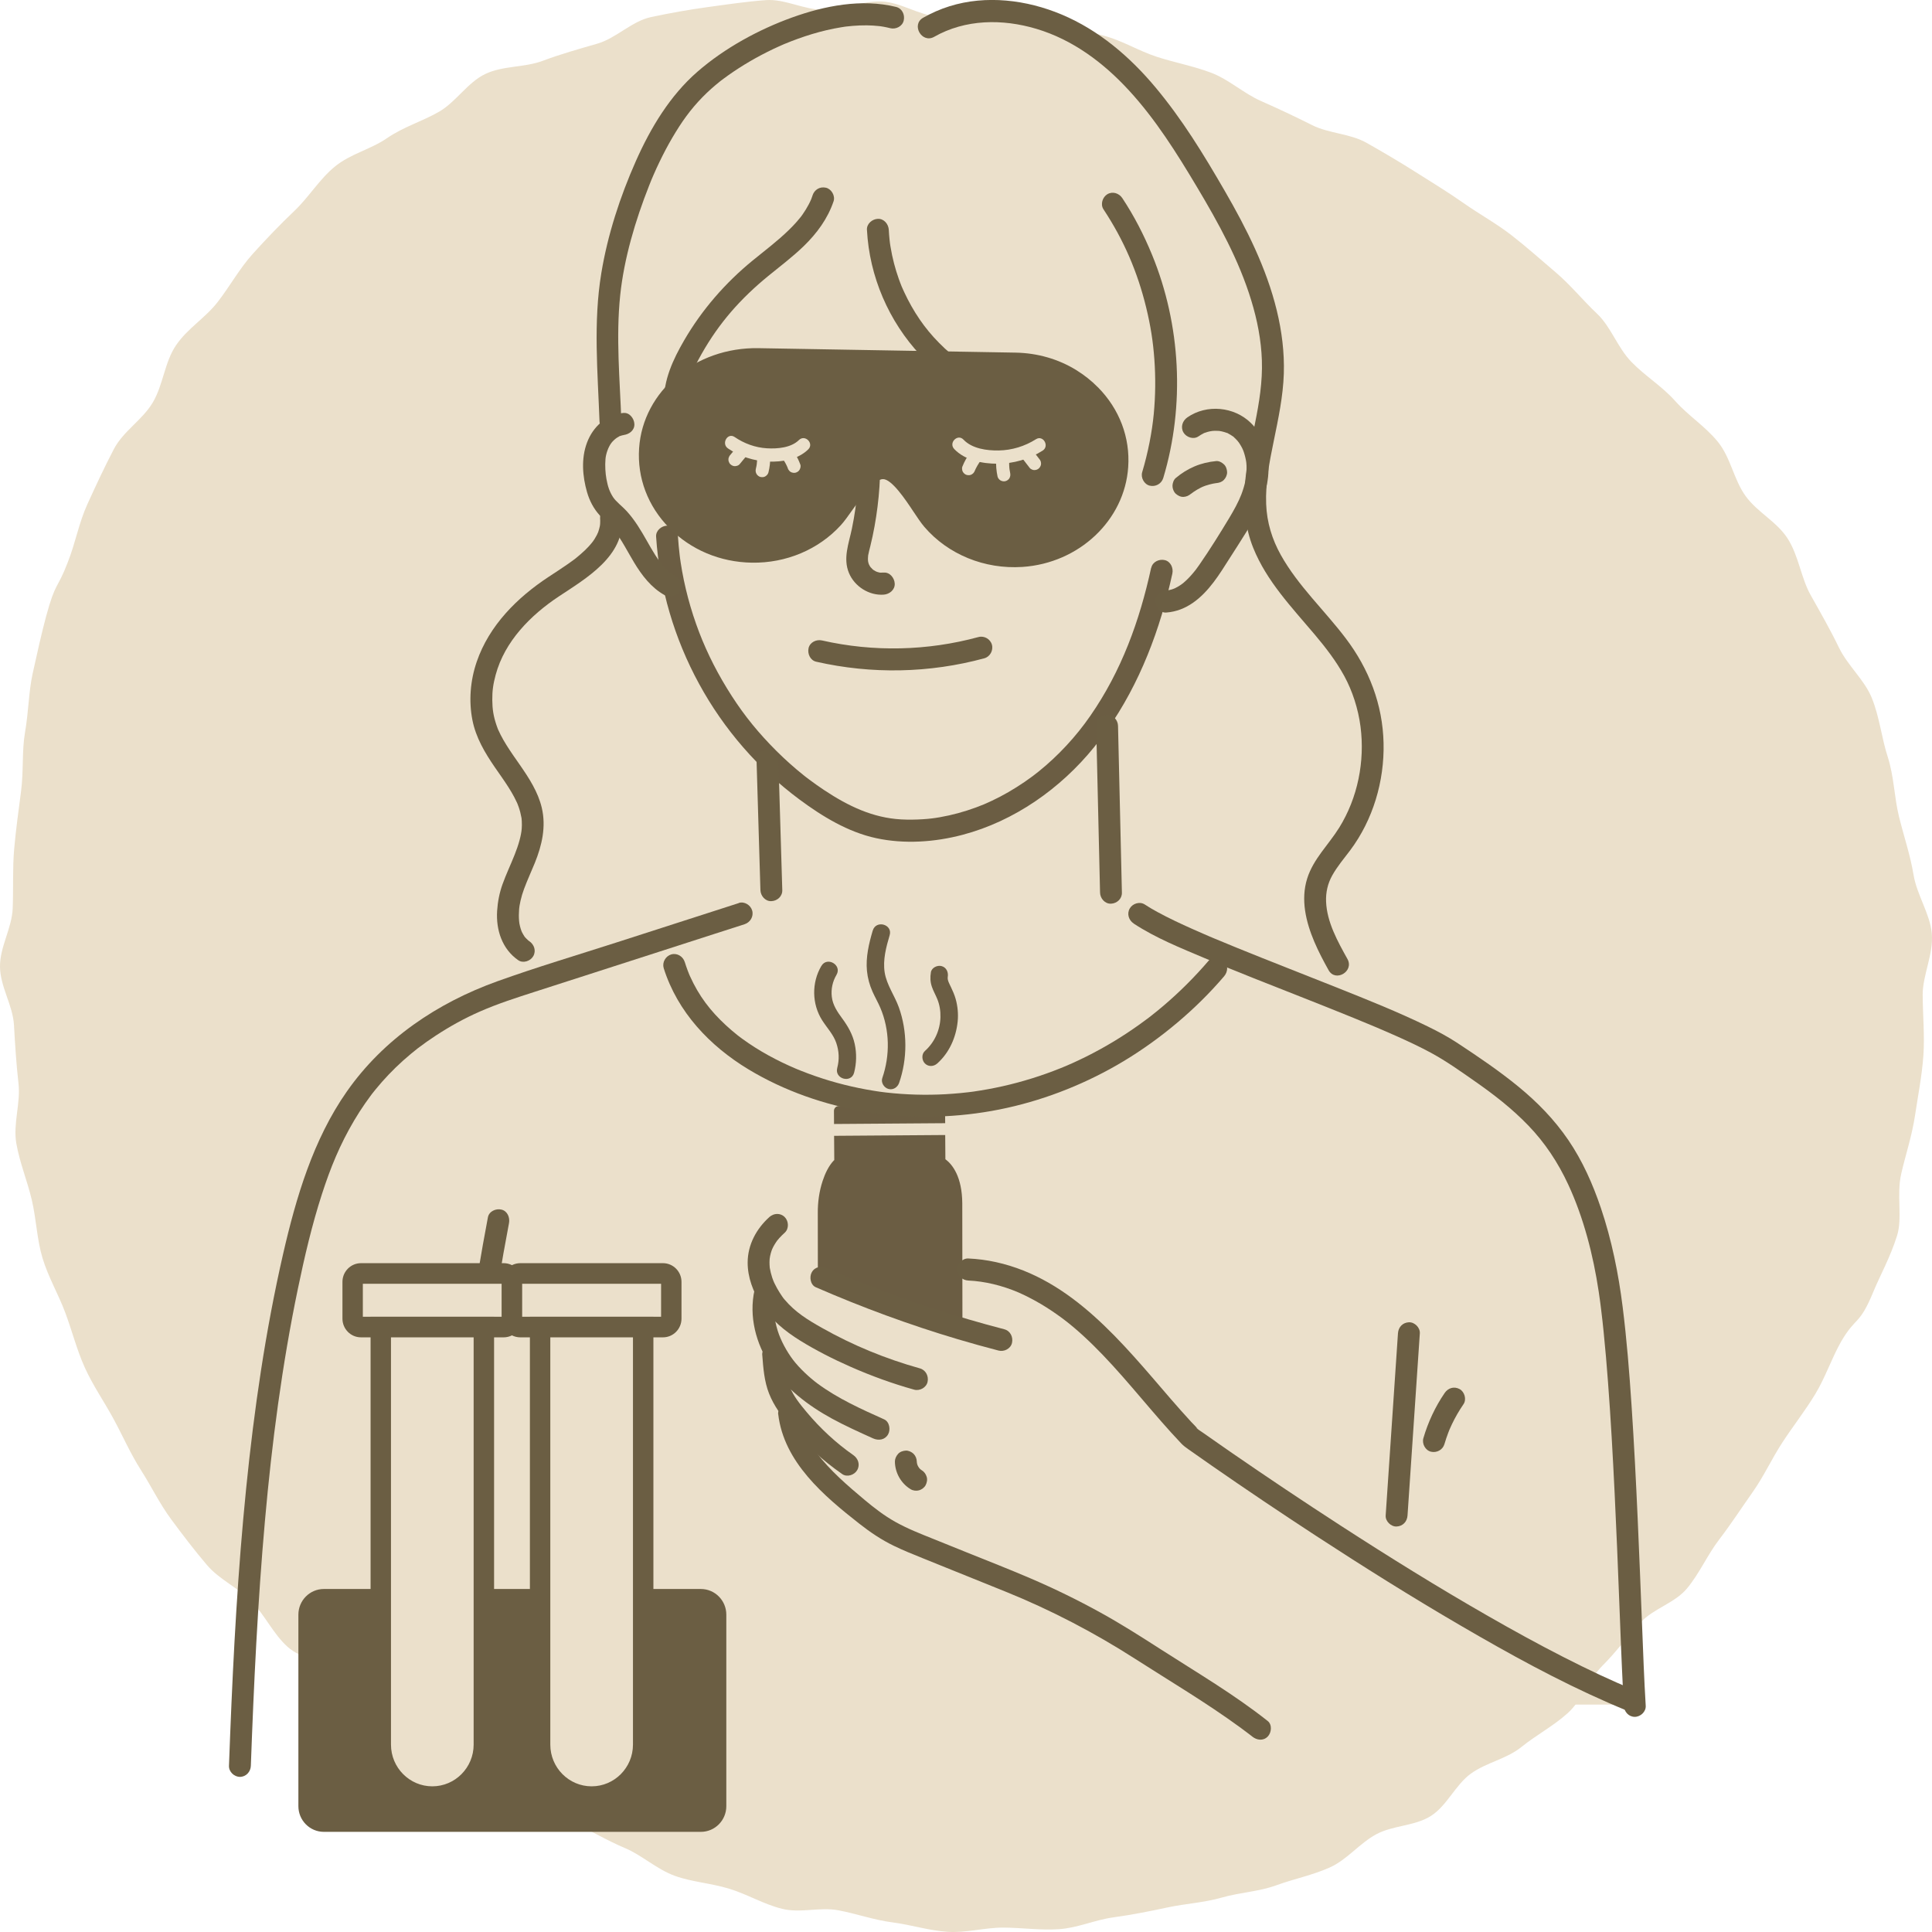 <svg width="135" height="135" viewBox="0 0 135 135" fill="none" xmlns="http://www.w3.org/2000/svg">
<path d="M29.828 121.78C31.461 122.895 31.037 122.585 33.167 123.883C34.119 124.462 35.066 125.55 36.383 126.26C37.443 126.833 38.903 126.786 40.175 127.396C41.29 127.927 42.419 128.61 43.682 129.141C44.841 129.625 45.881 130.613 47.154 131.076C48.342 131.507 49.684 131.586 50.966 131.98C52.248 132.375 53.353 133.058 54.645 133.379C55.938 133.7 57.289 133.237 58.586 133.484C59.883 133.731 61.072 134.162 62.379 134.331C63.685 134.499 64.909 134.904 66.221 134.988C67.532 135.072 68.8 134.688 70.107 134.693C71.414 134.699 72.676 134.888 73.983 134.804C75.29 134.72 76.494 134.157 77.791 133.978C79.088 133.8 80.301 133.558 81.583 133.284C82.866 133.011 84.123 132.953 85.391 132.59C86.658 132.228 87.95 132.186 89.193 131.733C90.436 131.281 91.704 131.034 92.917 130.492C94.13 129.951 95.008 128.789 96.182 128.163C97.355 127.538 98.82 127.611 99.96 126.907C101.099 126.202 101.695 124.709 102.79 123.925C103.885 123.142 105.256 122.921 106.307 122.075C107.357 121.228 108.521 120.624 109.532 119.719C110.543 118.815 111.002 117.364 111.964 116.401C112.925 115.439 113.69 114.404 114.612 113.394C115.534 112.384 117.014 112.037 117.887 110.986C118.76 109.934 119.297 108.662 120.131 107.574C120.964 106.485 121.675 105.386 122.469 104.261C123.263 103.136 123.805 101.921 124.56 100.77C125.314 99.618 126.123 98.598 126.838 97.421C127.553 96.243 127.968 94.95 128.648 93.746C129.699 91.942 129.911 92.673 130.912 90.239C131.366 89.134 132.081 87.867 132.559 86.342C132.949 85.112 132.51 83.498 132.85 82.015C133.146 80.716 133.595 79.397 133.817 77.925C134.014 76.584 134.295 75.212 134.399 73.745C134.492 72.383 134.359 70.979 134.349 69.517C134.34 68.145 135.114 66.678 134.986 65.227C134.867 63.86 133.945 62.551 133.708 61.115C133.486 59.759 133.033 58.444 132.687 57.035C132.362 55.705 132.347 54.249 131.903 52.876C131.479 51.572 131.336 50.105 130.794 48.77C130.281 47.503 129.117 46.53 128.49 45.237C127.899 44.012 127.218 42.823 126.518 41.577C125.852 40.394 125.684 38.833 124.915 37.634C124.145 36.435 122.814 35.815 121.98 34.668C121.147 33.522 120.935 31.976 120.042 30.878C119.149 29.779 117.995 29.074 117.058 28.023C116.121 26.971 114.977 26.298 114.001 25.294C113.024 24.289 112.57 22.838 111.594 21.918C110.617 20.998 109.739 19.91 108.718 19.042C107.698 18.174 106.677 17.26 105.621 16.439C104.566 15.619 103.372 14.967 102.282 14.2C101.192 13.432 100.038 12.733 98.919 12.023C97.799 11.313 96.64 10.63 95.486 9.978C94.332 9.326 92.867 9.336 91.684 8.742C90.5 8.148 89.321 7.591 88.113 7.059C86.905 6.528 85.864 5.55 84.631 5.083C83.398 4.615 82.096 4.378 80.844 3.973C79.591 3.568 78.422 2.837 77.154 2.501C75.887 2.164 74.595 1.875 73.312 1.612C72.03 1.349 70.699 1.339 69.402 1.139C68.105 0.939 66.768 1.281 65.461 1.155C64.154 1.029 62.911 0.156 61.599 0.103C60.288 0.051 58.926 0.661 57.565 0.682C56.204 0.703 54.858 -0.091 53.506 0.009C52.155 0.109 50.823 0.308 49.477 0.492C48.13 0.676 46.804 0.913 45.477 1.197C44.15 1.481 43.056 2.669 41.748 3.048C40.442 3.426 39.194 3.773 37.916 4.252C36.639 4.73 35.169 4.578 33.927 5.161C32.684 5.745 31.865 7.128 30.672 7.811C29.478 8.495 28.191 8.863 27.047 9.652C25.902 10.44 24.497 10.745 23.412 11.629C22.327 12.512 21.592 13.763 20.576 14.731C19.56 15.698 18.633 16.666 17.681 17.717C16.729 18.769 16.083 19.978 15.21 21.103C14.337 22.228 13.104 22.943 12.3 24.126C11.496 25.309 11.408 26.892 10.673 28.128C9.938 29.363 8.616 30.115 7.95 31.393C7.285 32.67 6.708 33.911 6.106 35.231C5.504 36.551 5.272 37.944 4.735 39.29C4.01 41.199 3.887 40.599 3.216 43.091C2.915 44.211 2.609 45.573 2.274 47.098C2.007 48.323 1.998 49.737 1.746 51.188C1.524 52.466 1.657 53.87 1.47 55.3C1.302 56.604 1.11 57.95 0.987 59.364C0.873 60.689 0.942 62.051 0.888 63.46C0.834 64.869 -0.015 66.158 0 67.556C0.015 68.955 0.898 70.238 0.977 71.631C1.056 73.024 1.135 74.323 1.292 75.706C1.45 77.089 0.903 78.519 1.139 79.886C1.376 81.253 1.909 82.509 2.224 83.855C2.54 85.201 2.575 86.6 2.974 87.92C3.374 89.24 4.069 90.412 4.552 91.7C5.036 92.988 5.361 94.313 5.928 95.565C6.495 96.816 7.26 97.91 7.916 99.114C8.572 100.318 9.1 101.548 9.834 102.7C10.569 103.851 11.156 105.076 11.965 106.17C12.774 107.263 13.578 108.32 14.46 109.356C15.343 110.392 16.621 110.923 17.567 111.89C18.514 112.858 19.087 114.167 20.093 115.071C21.099 115.976 22.628 116.028 23.683 116.864C24.738 117.7 25.562 118.704 26.662 119.472C27.762 120.24 28.718 121.086 29.853 121.791L29.828 121.78Z" fill="#EBE0CB"/>
<g clip-path="url(#clip0_203_18127)">
<path d="M80.438 39.673C79.631 43.392 78.354 46.899 76.183 50.025C75.678 50.752 75.152 51.412 74.523 52.09C73.894 52.768 73.272 53.345 72.586 53.902C72.409 54.046 72.36 54.083 72.16 54.233C71.975 54.37 71.786 54.504 71.596 54.636C71.225 54.888 70.847 55.127 70.46 55.351C70.073 55.575 69.702 55.768 69.311 55.953C68.889 56.152 68.645 56.257 68.191 56.423C67.372 56.725 66.529 56.955 65.669 57.105C65.264 57.175 64.957 57.214 64.474 57.245C63.991 57.276 63.472 57.284 62.971 57.257C60.983 57.148 59.27 56.322 57.61 55.223C57.254 54.987 56.903 54.74 56.561 54.483C56.488 54.43 56.417 54.375 56.343 54.319C56.331 54.311 56.205 54.212 56.266 54.26C56.327 54.307 56.203 54.208 56.191 54.2C56.017 54.062 55.846 53.922 55.679 53.781C55.026 53.228 54.4 52.64 53.81 52.02C52.616 50.769 51.702 49.577 50.797 48.099C49.893 46.622 49.182 45.136 48.641 43.599C48.359 42.8 48.119 41.986 47.924 41.163C47.824 40.743 47.736 40.322 47.661 39.899C47.626 39.706 47.594 39.513 47.565 39.319C47.549 39.217 47.535 39.114 47.52 39.009C47.498 38.851 47.512 38.948 47.516 38.98C47.506 38.902 47.496 38.824 47.488 38.748C47.439 38.333 47.4 37.918 47.374 37.501C47.347 37.084 47.042 36.712 46.61 36.73C46.219 36.749 45.818 37.07 45.846 37.501C46.082 41.107 47.127 44.629 48.854 47.793C50.581 50.958 52.977 53.721 55.857 55.86C57.459 57.05 59.258 58.145 61.223 58.568C63.189 58.992 65.305 58.85 67.258 58.334C70.871 57.381 74.107 55.104 76.456 52.203C78.965 49.102 80.588 45.381 81.578 41.524C81.7 41.045 81.812 40.567 81.918 40.084C82.004 39.691 81.802 39.231 81.385 39.137C81 39.048 80.537 39.254 80.446 39.675L80.438 39.673Z" fill="#6B5D43"/>
<path d="M83.739 30.497C83.857 30.414 83.977 30.342 84.103 30.279C84.229 30.215 83.942 30.328 84.168 30.25C84.242 30.225 84.315 30.198 84.388 30.178C84.437 30.164 84.488 30.151 84.539 30.141C84.547 30.141 84.793 30.102 84.641 30.118C84.793 30.102 84.95 30.098 85.103 30.106C85.154 30.108 85.207 30.112 85.258 30.118C85.105 30.1 85.352 30.139 85.36 30.141C85.486 30.168 85.608 30.207 85.73 30.25C85.942 30.324 85.637 30.184 85.83 30.297C85.875 30.324 85.922 30.346 85.965 30.371C86.03 30.41 86.091 30.451 86.154 30.494C86.325 30.611 86.075 30.406 86.221 30.55C86.305 30.632 86.39 30.71 86.468 30.799C86.478 30.811 86.616 30.992 86.523 30.86C86.557 30.907 86.59 30.955 86.62 31.004C86.783 31.259 86.853 31.417 86.91 31.583C86.991 31.822 87.05 32.07 87.087 32.319C87.066 32.179 87.085 32.305 87.087 32.331C87.093 32.403 87.099 32.477 87.103 32.549C87.111 32.695 87.111 32.841 87.103 32.987C87.097 33.108 87.089 33.229 87.075 33.348C87.097 33.176 87.062 33.412 87.058 33.429C87.048 33.488 87.036 33.546 87.024 33.605C86.954 33.926 86.859 34.238 86.743 34.544C86.547 35.06 86.209 35.672 85.891 36.2C85.231 37.294 84.549 38.391 83.822 39.441C83.734 39.566 83.647 39.691 83.555 39.813C83.468 39.928 83.665 39.679 83.51 39.868C83.453 39.936 83.398 40.006 83.341 40.074C83.148 40.302 82.94 40.517 82.714 40.711C82.69 40.731 82.567 40.832 82.671 40.75C82.606 40.801 82.537 40.848 82.466 40.895C82.347 40.974 82.225 41.043 82.097 41.105C82.064 41.121 81.922 41.173 82.054 41.126C81.977 41.154 81.899 41.181 81.82 41.202C81.763 41.218 81.704 41.228 81.649 41.243C81.559 41.257 81.555 41.261 81.639 41.249C81.59 41.255 81.543 41.259 81.494 41.261C81.097 41.29 80.71 41.594 80.73 42.032C80.749 42.424 81.066 42.833 81.494 42.802C82.922 42.695 83.967 41.779 84.804 40.678C85.201 40.154 85.549 39.597 85.901 39.042C86.307 38.405 86.72 37.772 87.115 37.129C87.875 35.89 88.543 34.536 88.629 33.059C88.702 31.805 88.313 30.443 87.404 29.553C86.237 28.409 84.317 28.228 82.969 29.163C82.629 29.399 82.476 29.839 82.694 30.217C82.891 30.556 83.396 30.731 83.739 30.494V30.497Z" fill="#6B5E43"/>
<path d="M43.56 28.853C42.359 28.984 41.442 29.802 41.019 30.926C40.595 32.05 40.707 33.301 41.019 34.386C41.194 34.994 41.483 35.547 41.909 36.013C42.255 36.394 42.652 36.716 42.976 37.121C42.894 37.018 42.97 37.113 42.984 37.133C43.019 37.181 43.053 37.228 43.088 37.277C43.149 37.363 43.208 37.452 43.267 37.54C43.397 37.739 43.52 37.943 43.64 38.148C43.862 38.528 44.074 38.915 44.3 39.291C44.846 40.199 45.501 41.06 46.438 41.584C46.799 41.785 47.271 41.672 47.483 41.306C47.695 40.941 47.571 40.454 47.208 40.252C47.129 40.207 47.049 40.162 46.972 40.111C46.943 40.092 46.731 39.936 46.852 40.03C46.693 39.905 46.546 39.763 46.408 39.615C46.346 39.55 46.285 39.482 46.228 39.412C46.208 39.387 46.047 39.178 46.137 39.299C46.014 39.13 45.896 38.958 45.784 38.783C45.359 38.111 45.002 37.398 44.566 36.733C44.332 36.375 44.074 36.026 43.786 35.711C43.499 35.397 43.041 35.052 42.837 34.737C42.577 34.333 42.469 33.971 42.375 33.468C42.302 33.067 42.269 32.563 42.308 32.079C42.338 31.707 42.509 31.22 42.733 30.934C42.831 30.807 43.012 30.646 43.122 30.579C43.163 30.552 43.208 30.531 43.251 30.505C43.41 30.404 43.157 30.521 43.336 30.464C43.383 30.449 43.428 30.433 43.477 30.42C43.509 30.412 43.715 30.381 43.564 30.398C43.959 30.355 44.349 30.075 44.328 29.627C44.312 29.247 43.99 28.809 43.564 28.857L43.56 28.853Z" fill="#6B5E43"/>
<path d="M68.371 44.514C64.805 45.484 61.035 45.57 57.438 44.752C57.049 44.664 56.593 44.871 56.499 45.291C56.412 45.681 56.616 46.143 57.033 46.238C60.903 47.119 64.946 47.041 68.779 45.999C69.178 45.891 69.42 45.451 69.312 45.052C69.204 44.654 68.773 44.405 68.374 44.514H68.371Z" fill="#6B5E43"/>
<path d="M62.618 0.485C60.214 -0.109 57.624 0.401 55.334 1.227C53.045 2.053 50.656 3.339 48.733 5.012C46.811 6.684 45.454 8.95 44.428 11.264C43.33 13.74 42.46 16.401 42.018 19.082C41.448 22.532 41.766 25.986 41.892 29.455C41.906 29.858 42.232 30.244 42.656 30.225C43.057 30.207 43.436 29.886 43.42 29.455C43.312 26.512 43.031 23.564 43.338 20.623C43.607 18.059 44.395 15.404 45.355 12.976C45.489 12.635 45.54 12.511 45.68 12.191C45.809 11.895 45.943 11.601 46.084 11.311C46.361 10.736 46.658 10.169 46.982 9.618C47.63 8.517 48.228 7.67 49.094 6.781C49.481 6.384 49.896 6.02 50.328 5.675C50.505 5.533 50.208 5.764 50.391 5.626C50.446 5.585 50.503 5.542 50.558 5.501C50.672 5.416 50.786 5.332 50.903 5.25C51.141 5.081 51.383 4.919 51.628 4.761C52.139 4.432 52.664 4.126 53.202 3.842C53.477 3.697 53.756 3.557 54.037 3.423C54.155 3.368 54.273 3.312 54.393 3.259C54.465 3.226 54.536 3.195 54.609 3.162C54.658 3.142 54.705 3.121 54.754 3.099C54.693 3.125 54.703 3.119 54.788 3.084C56.07 2.552 57.404 2.129 58.774 1.907C58.848 1.895 58.921 1.884 58.994 1.872C59.086 1.86 59.092 1.858 59.009 1.87C59.045 1.866 59.082 1.862 59.117 1.855C59.271 1.837 59.428 1.821 59.585 1.808C59.913 1.781 60.241 1.769 60.571 1.771C60.864 1.775 61.159 1.792 61.451 1.825C61.477 1.827 61.697 1.86 61.51 1.831C61.595 1.843 61.683 1.858 61.768 1.874C61.917 1.901 62.064 1.934 62.21 1.971C62.597 2.067 63.056 1.845 63.149 1.432C63.243 1.019 63.031 0.588 62.616 0.485H62.618Z" fill="#6B5E43"/>
<path d="M59.618 28.39C59.964 30.27 60.062 32.235 59.917 34.174C59.846 35.128 59.721 36.003 59.526 36.946C59.312 37.976 58.891 39.013 59.324 40.045C59.721 40.988 60.736 41.629 61.756 41.551C62.153 41.52 62.54 41.218 62.52 40.78C62.502 40.39 62.182 39.977 61.756 40.01C61.673 40.016 61.589 40.018 61.506 40.014C61.416 40.012 61.516 40.018 61.532 40.022C61.485 40.014 61.438 40.004 61.392 39.991C61.357 39.983 61.322 39.973 61.288 39.961C61.269 39.954 61.133 39.897 61.212 39.934C61.286 39.967 61.18 39.913 61.174 39.911C61.133 39.887 61.092 39.862 61.049 39.837C60.929 39.767 61.001 39.804 61.031 39.829C61.002 39.806 60.976 39.782 60.952 39.757C60.927 39.733 60.783 39.572 60.858 39.671C60.807 39.605 60.764 39.531 60.728 39.457C60.693 39.387 60.717 39.443 60.724 39.457C60.695 39.387 60.675 39.309 60.66 39.235C60.642 39.151 60.646 38.902 60.662 38.81C60.701 38.592 60.762 38.376 60.815 38.161C60.927 37.705 61.025 37.246 61.108 36.786C61.44 34.953 61.573 33.081 61.475 31.22C61.418 30.135 61.286 29.052 61.088 27.983C61.013 27.575 60.522 27.342 60.149 27.445C59.724 27.562 59.54 27.981 59.615 28.392L59.618 28.39Z" fill="#6B5E43"/>
<path d="M34.094 85.056C33.127 90.152 32.39 95.291 31.881 100.452C31.375 105.579 31.102 110.73 31.06 115.881C31.035 118.793 31.086 121.702 31.208 124.612C31.225 125.014 31.549 125.401 31.972 125.382C32.371 125.364 32.754 125.043 32.736 124.612C32.52 119.481 32.53 114.34 32.77 109.211C33.011 104.083 33.475 99.01 34.17 93.982C34.563 91.132 35.029 88.292 35.567 85.467C35.642 85.072 35.457 84.616 35.033 84.52C34.657 84.433 34.174 84.635 34.094 85.058V85.056Z" fill="#6B5E43"/>
<path d="M79.219 64.535C80.757 65.546 82.512 66.247 84.199 66.96C86.474 67.924 88.777 68.819 91.076 69.725C92.243 70.188 93.413 70.65 94.576 71.125C95.121 71.347 95.665 71.573 96.207 71.801C96.266 71.826 96.323 71.85 96.38 71.875C96.506 71.928 96.28 71.832 96.455 71.908C96.586 71.963 96.718 72.021 96.849 72.078C97.093 72.185 97.337 72.292 97.58 72.399C98.407 72.769 99.229 73.151 100.024 73.584C101.075 74.158 102.06 74.858 103.04 75.543C104.382 76.477 105.651 77.46 106.798 78.651C107.961 79.859 108.867 81.232 109.582 82.771C110.659 85.093 111.329 87.704 111.712 90.261C111.747 90.491 111.78 90.719 111.81 90.949C111.831 91.097 111.792 90.805 111.81 90.955C111.818 91.019 111.826 91.08 111.835 91.144C111.851 91.272 111.867 91.401 111.883 91.528C111.947 92.042 112.004 92.556 112.055 93.069C112.175 94.234 112.272 95.4 112.36 96.567C112.556 99.153 112.698 101.742 112.824 104.334C112.951 106.925 113.05 109.431 113.15 111.981C113.23 114.017 113.305 116.056 113.407 118.09C113.425 118.46 113.446 118.828 113.468 119.195C113.492 119.611 113.802 119.966 114.232 119.966C114.627 119.966 115.02 119.613 114.996 119.195C114.884 117.338 114.816 115.48 114.743 113.621C114.645 111.126 114.547 108.63 114.435 106.136C114.317 103.501 114.183 100.867 114.008 98.235C113.853 95.921 113.672 93.606 113.382 91.304C113.093 89.003 112.621 86.648 111.859 84.398C111.297 82.74 110.578 81.115 109.592 79.668C108.606 78.222 107.423 77.014 106.097 75.927C104.771 74.84 103.317 73.856 101.871 72.902C101.193 72.454 100.48 72.072 99.751 71.717C97.698 70.716 95.57 69.867 93.451 69.021C91.097 68.08 88.732 67.167 86.384 66.21C85.838 65.988 85.292 65.762 84.749 65.534C84.681 65.505 84.612 65.476 84.545 65.448C84.38 65.378 84.592 65.468 84.469 65.415C84.337 65.359 84.207 65.302 84.074 65.244C83.83 65.137 83.585 65.031 83.341 64.922C82.506 64.55 81.673 64.161 80.871 63.724C80.571 63.559 80.274 63.389 79.989 63.2C79.642 62.974 79.145 63.13 78.944 63.477C78.726 63.851 78.871 64.303 79.219 64.531V64.535Z" fill="#6B5E43"/>
<path d="M76.596 50.717C76.686 54.603 76.777 58.488 76.867 62.376C76.877 62.779 77.211 63.165 77.631 63.146C78.05 63.128 78.404 62.807 78.394 62.376C78.305 58.49 78.213 54.605 78.123 50.717C78.113 50.314 77.779 49.928 77.36 49.947C76.94 49.965 76.586 50.286 76.596 50.717Z" fill="#6B5E43"/>
<path d="M52.865 53.142C52.954 56.16 53.046 59.178 53.135 62.199C53.148 62.602 53.478 62.988 53.899 62.969C54.321 62.951 54.675 62.63 54.663 62.199C54.573 59.181 54.482 56.162 54.392 53.142C54.38 52.739 54.05 52.353 53.628 52.371C53.207 52.39 52.852 52.71 52.865 53.142Z" fill="#6B5E43"/>
<path d="M41.931 36.186C41.941 36.322 41.945 36.459 41.935 36.595C41.935 36.595 41.913 36.811 41.929 36.689C41.945 36.568 41.911 36.778 41.911 36.78C41.884 36.907 41.849 37.031 41.807 37.154C41.792 37.195 41.778 37.234 41.762 37.275C41.829 37.105 41.719 37.355 41.705 37.386C41.654 37.483 41.599 37.577 41.542 37.669C41.505 37.725 41.469 37.781 41.43 37.834C41.418 37.85 41.281 38.021 41.387 37.894C41.226 38.091 41.055 38.278 40.872 38.452C40.689 38.627 40.481 38.804 40.277 38.972C40.092 39.124 40.393 38.888 40.202 39.032C40.153 39.069 40.104 39.106 40.055 39.143C39.927 39.237 39.797 39.332 39.666 39.422C39.232 39.726 38.784 40.012 38.342 40.304C36.145 41.75 34.183 43.696 33.31 46.246C32.864 47.549 32.745 48.969 33.012 50.323C33.251 51.535 33.88 52.599 34.568 53.6C34.892 54.071 35.226 54.531 35.532 55.014C35.67 55.233 35.805 55.457 35.927 55.688C35.996 55.817 36.061 55.949 36.122 56.082C36.143 56.125 36.163 56.17 36.181 56.216C36.122 56.078 36.228 56.345 36.236 56.37C36.326 56.623 36.391 56.879 36.438 57.142C36.465 57.294 36.444 57.19 36.442 57.157C36.45 57.231 36.456 57.305 36.46 57.379C36.471 57.553 36.468 57.728 36.456 57.903C36.44 58.127 36.383 58.425 36.301 58.722C36.21 59.063 36.09 59.396 35.961 59.723C35.707 60.372 35.369 61.077 35.114 61.788C34.9 62.384 34.778 63.013 34.737 63.646C34.652 64.985 35.086 66.317 36.214 67.096C36.554 67.33 37.061 67.159 37.259 66.818C37.481 66.436 37.326 66 36.984 65.764C36.805 65.641 37.084 65.867 36.925 65.723C36.876 65.678 36.827 65.637 36.782 65.589C36.752 65.558 36.725 65.526 36.695 65.495C36.554 65.351 36.764 65.616 36.656 65.448C36.599 65.357 36.54 65.267 36.491 65.172C36.479 65.15 36.395 64.952 36.46 65.119C36.432 65.047 36.407 64.975 36.385 64.901C36.348 64.784 36.32 64.665 36.297 64.546C36.289 64.5 36.281 64.457 36.275 64.412C36.306 64.595 36.273 64.371 36.271 64.344C36.249 64.077 36.251 63.806 36.273 63.539C36.277 63.479 36.283 63.422 36.291 63.362C36.273 63.537 36.301 63.304 36.304 63.284C36.324 63.167 36.346 63.05 36.373 62.935C36.436 62.655 36.52 62.382 36.619 62.115C36.845 61.502 37.11 60.94 37.371 60.298C37.87 59.066 38.169 57.769 37.858 56.446C37.597 55.34 36.965 54.368 36.328 53.45C36.008 52.99 35.682 52.533 35.387 52.059C35.24 51.823 35.102 51.584 34.976 51.336C34.919 51.225 34.866 51.112 34.815 50.997C34.713 50.777 34.86 51.13 34.776 50.904C34.745 50.822 34.715 50.742 34.688 50.66C34.477 50.031 34.405 49.558 34.399 48.919C34.393 48.28 34.46 47.797 34.636 47.152C35.267 44.812 37.075 42.987 39.049 41.676C40.951 40.415 43.654 38.861 43.463 36.184C43.434 35.783 43.133 35.393 42.699 35.413C42.31 35.432 41.904 35.752 41.935 36.184L41.931 36.186Z" fill="#6B5E43"/>
<path d="M65.272 2.575C67.457 1.331 70.052 1.309 72.415 2.014C74.954 2.772 77.093 4.37 78.879 6.31C80.753 8.344 82.23 10.705 83.643 13.074C85.142 15.587 86.578 18.182 87.435 21C87.851 22.362 88.128 23.763 88.175 25.189C88.224 26.673 87.991 28.117 87.698 29.566C87.115 32.444 86.429 35.446 87.57 38.282C88.511 40.62 90.268 42.443 91.865 44.337C92.631 45.247 93.356 46.182 93.93 47.234C94.505 48.286 94.908 49.54 95.067 50.771C95.38 53.195 94.877 55.745 93.576 57.837C92.835 59.029 91.775 60.011 91.342 61.383C90.873 62.867 91.254 64.426 91.841 65.811C92.13 66.491 92.476 67.145 92.835 67.79C93.315 68.655 94.635 67.878 94.154 67.011C93.476 65.791 92.719 64.441 92.661 63.009C92.635 62.355 92.773 61.743 93.091 61.172C93.442 60.543 93.91 59.994 94.34 59.423C95.939 57.29 96.739 54.588 96.678 51.923C96.617 49.219 95.655 46.745 94.04 44.611C92.553 42.642 90.704 40.941 89.499 38.781C88.889 37.69 88.523 36.507 88.474 35.224C88.417 33.729 88.708 32.257 89.008 30.799C89.325 29.251 89.657 27.692 89.708 26.108C89.755 24.626 89.566 23.134 89.217 21.698C88.498 18.735 87.103 15.972 85.588 13.352C84.073 10.732 82.61 8.348 80.755 6.123C78.954 3.964 76.783 2.108 74.184 1.015C71.74 -0.012 68.903 -0.364 66.343 0.438C65.706 0.637 65.085 0.91 64.504 1.241C63.649 1.728 64.416 3.06 65.276 2.573L65.272 2.575Z" fill="#6B5E43"/>
<path d="M83.235 34.497C83.274 34.464 83.315 34.431 83.353 34.4L83.199 34.522C83.492 34.294 83.812 34.107 84.152 33.961L83.969 34.039C84.311 33.897 84.667 33.798 85.034 33.749L84.83 33.776C84.881 33.77 84.932 33.764 84.981 33.759C85.189 33.739 85.37 33.687 85.52 33.533C85.653 33.4 85.753 33.18 85.745 32.989C85.736 32.798 85.671 32.582 85.52 32.444C85.38 32.313 85.178 32.2 84.981 32.218C84.453 32.27 83.958 32.383 83.469 32.59C82.981 32.798 82.557 33.065 82.152 33.406C82.009 33.525 81.928 33.772 81.928 33.95C81.928 34.139 82.011 34.365 82.152 34.495C82.292 34.624 82.488 34.729 82.692 34.721C82.895 34.713 83.068 34.633 83.231 34.495L83.235 34.497Z" fill="#6B5E43"/>
<path d="M76.72 27.065C76.264 26.601 75.755 26.2 75.209 25.863H75.207L75.205 25.859C73.954 25.09 72.498 24.667 70.96 24.64L52.999 24.328C48.591 24.252 44.927 27.322 44.658 31.32C44.518 33.392 45.269 35.37 46.77 36.895C48.273 38.419 50.318 39.281 52.532 39.317C54.925 39.358 57.192 38.405 58.75 36.702C58.995 36.435 59.257 36.065 59.561 35.635C60.135 34.824 61.096 33.468 61.706 33.478C62.314 33.488 63.255 34.887 63.809 35.722C64.101 36.159 64.351 36.537 64.587 36.813C66.239 38.742 68.797 39.788 71.439 39.615C75.404 39.354 78.584 36.352 78.834 32.638C78.975 30.566 78.223 28.588 76.722 27.063L76.72 27.065Z" fill="#6B5E43"/>
<path d="M66.675 31.374C67.425 32.167 68.659 32.405 69.704 32.403C70.812 32.401 71.914 32.083 72.853 31.489C73.352 31.174 72.891 30.373 72.39 30.69C71.608 31.185 70.712 31.46 69.787 31.477C68.961 31.491 67.922 31.353 67.323 30.718C66.916 30.287 66.268 30.94 66.675 31.372V31.374Z" fill="#EBE0CB"/>
<path d="M67.867 31.542C67.738 31.709 67.616 31.875 67.51 32.056C67.404 32.237 67.319 32.428 67.239 32.621C67.221 32.683 67.217 32.744 67.231 32.806C67.233 32.868 67.252 32.925 67.286 32.979C67.341 33.075 67.451 33.166 67.559 33.19C67.677 33.217 67.808 33.211 67.912 33.143L68.005 33.071C68.062 33.014 68.101 32.946 68.123 32.868L68.129 32.853L68.083 32.964C68.209 32.666 68.372 32.385 68.567 32.128L68.496 32.222C68.496 32.222 68.508 32.206 68.514 32.198C68.559 32.157 68.59 32.105 68.61 32.05C68.639 31.994 68.653 31.935 68.649 31.871C68.649 31.758 68.598 31.622 68.514 31.544C68.431 31.466 68.313 31.403 68.191 31.409C68.079 31.413 67.94 31.45 67.867 31.544V31.542Z" fill="#EBE0CB"/>
<path d="M69.61 32.091C69.584 32.494 69.62 32.901 69.704 33.295C69.726 33.404 69.82 33.517 69.913 33.57C70.011 33.628 70.156 33.653 70.266 33.618C70.376 33.583 70.484 33.513 70.539 33.406C70.598 33.293 70.612 33.176 70.586 33.05C70.565 32.956 70.549 32.859 70.535 32.763L70.551 32.886C70.516 32.623 70.506 32.358 70.525 32.093C70.533 31.98 70.468 31.844 70.39 31.766C70.313 31.688 70.18 31.627 70.066 31.631C69.952 31.635 69.824 31.676 69.742 31.766C69.661 31.857 69.616 31.966 69.608 32.093L69.61 32.091Z" fill="#EBE0CB"/>
<path d="M71.425 32.013C71.604 32.245 71.783 32.479 71.963 32.711C72.003 32.757 72.054 32.788 72.109 32.808C72.164 32.837 72.223 32.851 72.286 32.847C72.398 32.847 72.533 32.796 72.61 32.711C72.688 32.627 72.751 32.508 72.745 32.385L72.728 32.261C72.706 32.183 72.667 32.116 72.61 32.058C72.431 31.826 72.252 31.592 72.073 31.359C72.032 31.314 71.981 31.283 71.926 31.263C71.871 31.234 71.812 31.22 71.749 31.224C71.637 31.224 71.502 31.275 71.425 31.359C71.347 31.444 71.284 31.563 71.29 31.686L71.307 31.809C71.329 31.887 71.368 31.955 71.425 32.013Z" fill="#EBE0CB"/>
<path d="M55.828 30.747C55.274 31.292 54.321 31.368 53.59 31.325C52.779 31.277 52.003 30.994 51.331 30.535C50.84 30.203 50.382 31.002 50.869 31.335C51.696 31.898 52.675 32.212 53.671 32.253C54.667 32.294 55.761 32.103 56.476 31.401C56.899 30.985 56.252 30.332 55.828 30.747Z" fill="#EBE0CB"/>
<path d="M54.659 32.009C54.812 32.22 54.94 32.45 55.042 32.693L54.995 32.582C55.012 32.621 55.028 32.662 55.042 32.701C55.056 32.761 55.083 32.814 55.124 32.859C55.156 32.909 55.199 32.95 55.252 32.979C55.35 33.036 55.494 33.061 55.604 33.026C55.714 32.991 55.822 32.921 55.877 32.814C55.932 32.707 55.967 32.572 55.924 32.459C55.802 32.134 55.649 31.826 55.447 31.544C55.419 31.491 55.38 31.448 55.329 31.415C55.285 31.374 55.234 31.347 55.172 31.333C55.062 31.302 54.916 31.316 54.82 31.38C54.724 31.444 54.637 31.538 54.61 31.655C54.584 31.772 54.586 31.912 54.657 32.011L54.659 32.009Z" fill="#EBE0CB"/>
<path d="M52.903 31.916C52.909 32.114 52.899 32.309 52.872 32.504L52.889 32.381C52.87 32.508 52.846 32.636 52.815 32.761C52.787 32.88 52.799 33.011 52.862 33.116C52.917 33.213 53.027 33.303 53.135 33.328C53.253 33.355 53.384 33.348 53.487 33.281C53.591 33.213 53.669 33.122 53.697 33.005C53.785 32.65 53.828 32.28 53.815 31.914C53.811 31.793 53.767 31.674 53.681 31.587C53.602 31.507 53.471 31.448 53.357 31.452C53.243 31.456 53.115 31.497 53.033 31.587C52.952 31.678 52.895 31.791 52.899 31.914L52.903 31.916Z" fill="#EBE0CB"/>
<path d="M51.539 31.172C51.37 31.376 51.203 31.579 51.033 31.785C50.989 31.826 50.958 31.877 50.938 31.933C50.909 31.988 50.895 32.048 50.899 32.111C50.897 32.175 50.909 32.235 50.938 32.29C50.956 32.348 50.989 32.397 51.033 32.438C51.121 32.518 51.235 32.58 51.357 32.574C51.471 32.568 51.604 32.531 51.681 32.438C51.85 32.235 52.017 32.031 52.186 31.826C52.231 31.785 52.262 31.733 52.282 31.678C52.311 31.622 52.325 31.563 52.321 31.499C52.323 31.436 52.311 31.376 52.282 31.32C52.264 31.263 52.231 31.213 52.186 31.172C52.099 31.092 51.985 31.031 51.862 31.037C51.748 31.043 51.616 31.08 51.539 31.172Z" fill="#EBE0CB"/>
<path d="M77.105 14.624C78.526 16.773 79.486 19.002 80.093 21.501C80.4 22.767 80.573 23.868 80.663 25.121C80.753 26.375 80.74 27.649 80.622 28.906C80.504 30.164 80.219 31.635 79.812 32.991C79.696 33.377 79.95 33.848 80.345 33.938C80.74 34.029 81.16 33.813 81.284 33.4C82.808 28.329 82.512 22.705 80.504 17.812C79.934 16.426 79.252 15.096 78.425 13.847C78.197 13.502 77.751 13.352 77.38 13.569C77.04 13.771 76.877 14.276 77.105 14.624Z" fill="#6B5E43"/>
<path d="M60.579 16.06C60.748 19.321 62.103 22.46 64.329 24.831C64.966 25.51 65.677 26.112 66.439 26.642C66.779 26.878 67.286 26.706 67.484 26.364C67.706 25.982 67.549 25.549 67.209 25.31C66.868 25.072 66.736 24.973 66.431 24.714C66.151 24.478 65.883 24.227 65.626 23.966C65.088 23.422 64.661 22.9 64.274 22.335C63.858 21.729 63.496 21.088 63.186 20.42C63.147 20.336 63.109 20.254 63.072 20.169C63.052 20.122 63.029 20.073 63.009 20.026C63.015 20.042 63.044 20.11 63.009 20.028C62.936 19.845 62.864 19.662 62.799 19.475C62.677 19.128 62.567 18.776 62.475 18.421C62.371 18.026 62.288 17.628 62.223 17.227C62.215 17.176 62.206 17.122 62.198 17.071C62.198 17.058 62.176 16.91 62.184 16.978C62.196 17.065 62.176 16.902 62.174 16.886C62.168 16.834 62.162 16.781 62.156 16.73C62.133 16.508 62.117 16.284 62.105 16.062C62.084 15.659 61.769 15.273 61.341 15.291C60.946 15.31 60.555 15.63 60.577 16.062L60.579 16.06Z" fill="#6B5E43"/>
<path d="M56.779 13.656C56.754 13.728 56.728 13.8 56.701 13.871C56.653 14.015 56.679 13.931 56.693 13.898C56.64 14.026 56.579 14.149 56.516 14.272C56.39 14.515 56.245 14.749 56.088 14.975C56.052 15.026 56.015 15.076 55.978 15.127C55.838 15.32 56.027 15.067 55.938 15.178C55.848 15.289 55.763 15.392 55.671 15.497C55.496 15.696 55.31 15.889 55.119 16.074C54.329 16.845 53.447 17.506 52.593 18.203C50.683 19.765 49.047 21.643 47.803 23.786C47.037 25.105 46.351 26.568 46.398 28.129C46.41 28.532 46.74 28.918 47.161 28.9C47.583 28.881 47.938 28.561 47.925 28.129C47.889 26.917 48.424 25.789 49.033 24.716C49.64 23.646 50.314 22.684 51.09 21.784C51.866 20.884 52.744 20.05 53.673 19.292C54.516 18.604 55.388 17.948 56.17 17.19C57.08 16.306 57.836 15.281 58.247 14.065C58.376 13.682 58.099 13.206 57.714 13.117C57.29 13.021 56.913 13.247 56.775 13.656H56.779Z" fill="#6B5E43"/>
<path d="M57.144 84.77C57.138 84.01 57.242 83.252 57.478 82.531C57.651 82.003 57.908 81.454 58.276 81.074L66.081 81.016C66.568 81.392 67.225 82.241 67.24 84.078L67.254 95.083C67.26 95.827 65.003 96.445 62.213 96.466C59.425 96.487 57.158 95.901 57.154 95.157L57.144 84.77Z" fill="#6B5D43"/>
<path d="M58.297 81.246L66.061 81.19L66.047 79.31L58.283 79.366L58.297 81.246Z" fill="#6B5D43"/>
<path d="M66.043 78.484L58.279 78.54L58.273 77.628C58.271 77.441 58.421 77.285 58.608 77.284L65.698 77.233C65.883 77.231 66.037 77.382 66.038 77.572L66.045 78.484L66.043 78.484Z" fill="#6B5D43"/>
<path d="M97.684 93.166C97.397 97.409 97.112 101.652 96.825 105.895C96.798 106.298 97.195 106.684 97.588 106.666C98.026 106.645 98.323 106.327 98.352 105.895C98.639 101.652 98.924 97.409 99.212 93.166C99.238 92.763 98.841 92.377 98.448 92.395C98.01 92.416 97.713 92.734 97.684 93.166Z" fill="#6B5E43"/>
<path d="M100.933 100.902C101.012 100.633 101.1 100.368 101.2 100.107C101.224 100.041 101.251 99.978 101.277 99.912C101.334 99.766 101.214 100.058 101.281 99.901C101.338 99.774 101.393 99.647 101.454 99.519C101.688 99.03 101.959 98.562 102.265 98.116C102.493 97.783 102.336 97.247 101.99 97.062C101.601 96.854 101.187 96.984 100.945 97.339C100.287 98.299 99.788 99.373 99.46 100.493C99.346 100.88 99.597 101.35 99.994 101.44C100.391 101.531 100.813 101.315 100.933 100.902Z" fill="#6B5E43"/>
<path d="M51.624 63.103C48.791 64.015 45.958 64.928 43.125 65.84C40.292 66.752 37.514 67.576 34.754 68.567C30.575 70.069 26.811 72.588 24.231 76.276C21.884 79.629 20.691 83.667 19.782 87.622C18.548 93.008 17.756 98.492 17.202 103.986C16.624 109.703 16.312 115.443 16.084 121.182C16.055 121.918 16.027 122.654 16 123.389C15.986 123.806 16.363 124.16 16.764 124.16C17.19 124.16 17.514 123.806 17.528 123.389C17.736 117.673 18.006 111.957 18.514 106.257C18.998 100.816 19.705 95.391 20.817 90.043C21.279 87.82 21.795 85.603 22.495 83.441C23.098 81.581 23.748 79.983 24.756 78.279C24.992 77.881 25.243 77.49 25.508 77.108C25.632 76.927 25.76 76.751 25.891 76.576C25.919 76.537 25.95 76.498 25.978 76.459C25.905 76.555 25.978 76.459 25.992 76.44C26.076 76.336 26.157 76.231 26.243 76.126C26.829 75.407 27.473 74.733 28.164 74.112C28.502 73.808 28.933 73.451 29.198 73.247C29.604 72.939 30.019 72.645 30.447 72.366C31.434 71.719 32.471 71.145 33.553 70.673C34.799 70.126 36.103 69.711 37.394 69.294C38.769 68.85 40.141 68.408 41.516 67.967C44.331 67.061 47.144 66.154 49.958 65.246C50.649 65.024 51.337 64.802 52.028 64.581C52.421 64.453 52.673 64.046 52.561 63.633C52.455 63.243 52.015 62.968 51.622 63.095L51.624 63.103Z" fill="#6B5E43"/>
<path d="M48.972 111.032H22.63C21.647 111.032 20.85 111.836 20.85 112.828V126.206C20.85 127.198 21.647 128.002 22.63 128.002H48.972C49.956 128.002 50.752 127.198 50.752 126.206V112.828C50.752 111.836 49.956 111.032 48.972 111.032Z" fill="#6B5E43"/>
<path d="M35.192 88.985H25.224C24.902 88.985 24.642 89.248 24.642 89.572V92.141C24.642 92.465 24.902 92.728 25.224 92.728H35.192C35.513 92.728 35.774 92.465 35.774 92.141V89.572C35.774 89.248 35.513 88.985 35.192 88.985Z" fill="#EBE0CB"/>
<path d="M35.192 93.448H25.224C24.509 93.448 23.929 92.862 23.929 92.141V89.572C23.929 88.851 24.509 88.265 25.224 88.265H35.192C35.907 88.265 36.487 88.851 36.487 89.572V92.141C36.487 92.862 35.907 93.448 35.192 93.448ZM25.354 92.009H35.061V89.704H25.354V92.009Z" fill="#6B5E43"/>
<path d="M26.605 92.728H33.809V121.908C33.809 123.913 32.196 125.54 30.208 125.54C28.221 125.54 26.608 123.913 26.608 121.908V92.728H26.605Z" fill="#EBE0CB"/>
<path d="M30.208 126.262C27.829 126.262 25.895 124.31 25.895 121.91V92.011H34.524V121.91C34.524 124.31 32.589 126.262 30.21 126.262H30.208ZM27.32 93.448V121.908C27.32 123.514 28.616 124.821 30.208 124.821C31.801 124.821 33.096 123.514 33.096 121.908V93.448H27.318H27.32Z" fill="#6B5E43"/>
<path d="M46.325 88.985H36.357C36.035 88.985 35.774 89.248 35.774 89.572V92.141C35.774 92.465 36.035 92.728 36.357 92.728H46.325C46.646 92.728 46.907 92.465 46.907 92.141V89.572C46.907 89.248 46.646 88.985 46.325 88.985Z" fill="#EBE0CB"/>
<path d="M46.325 93.448H36.357C35.642 93.448 35.062 92.862 35.062 92.141V89.572C35.062 88.851 35.642 88.265 36.357 88.265H46.325C47.039 88.265 47.62 88.851 47.62 89.572V92.141C47.62 92.862 47.039 93.448 46.325 93.448ZM36.487 92.009H46.194V89.704H36.487V92.009Z" fill="#6B5E43"/>
<path d="M37.74 92.728H44.944V121.908C44.944 123.913 43.331 125.54 41.343 125.54C39.355 125.54 37.742 123.913 37.742 121.908V92.728H37.74Z" fill="#EBE0CB"/>
<path d="M41.341 126.262C38.962 126.262 37.027 124.31 37.027 121.91V92.011H45.657V121.91C45.657 124.31 43.722 126.262 41.343 126.262H41.341ZM38.453 93.448V121.908C38.453 123.514 39.748 124.821 41.341 124.821C42.934 124.821 44.229 123.514 44.229 121.908V93.448H38.451H38.453Z" fill="#6B5E43"/>
<path d="M53.475 89.928C52.815 88.099 52.606 85.309 53.18 86.065C56.319 90.195 68.541 93.242 68.541 93.242L67.406 88.549C70.736 88.689 74.028 90.719 76.466 93.01C78.906 95.301 80.889 98.038 83.209 100.454C83.209 100.454 102.535 114.018 114.32 119.111H85.667L84.859 118.731C83.262 117.617 81.741 116.588 80.404 115.7C77.286 113.631 73.973 111.885 70.508 110.487L64.636 108.118C63.722 107.748 62.801 107.379 61.952 106.873C61.058 106.341 60.253 105.669 59.459 104.995C57.498 103.333 55.424 101.391 55.141 98.823L55.408 98.749C53.681 96.038 54.483 95.015 54.483 95.015C52.773 92.722 53.473 89.926 53.473 89.926L53.475 89.928Z" fill="#EBE0CB"/>
<path d="M70.181 92.885C66.853 92.019 63.578 90.955 60.378 89.694C59.5 89.346 58.631 88.987 57.773 88.615C57.395 88.45 56.955 88.502 56.728 88.892C56.539 89.217 56.623 89.78 57.003 89.946C60.234 91.354 63.541 92.574 66.916 93.577C67.865 93.858 68.818 94.124 69.776 94.372C70.162 94.473 70.623 94.245 70.715 93.834C70.806 93.423 70.594 92.993 70.181 92.886V92.885Z" fill="#6B5E43"/>
<path d="M53.752 85.05C52.852 85.865 52.249 86.973 52.243 88.212C52.237 89.25 52.628 90.269 53.178 91.134C53.864 92.213 54.848 93.016 55.922 93.682C56.995 94.347 58.231 94.976 59.437 95.506C60.879 96.141 62.358 96.68 63.875 97.103C64.26 97.21 64.722 96.969 64.814 96.564C64.905 96.16 64.692 95.732 64.28 95.617C61.871 94.943 59.604 94.01 57.427 92.782C56.433 92.221 55.567 91.687 54.838 90.826C54.728 90.694 54.746 90.721 54.651 90.583C54.592 90.499 54.535 90.413 54.48 90.324C54.357 90.131 54.245 89.93 54.144 89.724C54.125 89.685 54.105 89.644 54.087 89.605C54.076 89.585 53.995 89.381 54.058 89.546C54.021 89.453 53.987 89.361 53.956 89.266C53.883 89.046 53.83 88.822 53.789 88.594C53.763 88.446 53.789 88.574 53.789 88.602C53.783 88.526 53.775 88.448 53.773 88.372C53.767 88.251 53.769 88.13 53.777 88.009C53.779 87.963 53.785 87.92 53.789 87.875C53.773 88.058 53.801 87.817 53.809 87.781C53.834 87.657 53.868 87.534 53.907 87.415C53.903 87.425 53.985 87.209 53.944 87.308C53.919 87.37 54.013 87.162 54.027 87.135C54.087 87.022 54.152 86.913 54.221 86.809C54.217 86.815 54.365 86.605 54.29 86.706C54.341 86.64 54.396 86.576 54.453 86.513C54.573 86.379 54.702 86.256 54.834 86.135C55.142 85.855 55.115 85.329 54.834 85.046C54.528 84.737 54.062 84.766 53.755 85.046L53.752 85.05Z" fill="#6B5E43"/>
<path d="M52.726 90.129C52.313 91.98 52.82 93.9 53.856 95.455C54.893 97.01 56.465 98.215 58.127 99.123C59.064 99.634 60.038 100.072 61.009 100.51C61.386 100.678 61.83 100.621 62.054 100.232C62.244 99.903 62.158 99.349 61.779 99.178C60.174 98.459 58.553 97.73 57.127 96.678C56.561 96.258 55.867 95.611 55.427 95.036C54.987 94.46 54.561 93.684 54.343 92.989C54.278 92.784 54.225 92.574 54.182 92.365C54.172 92.311 54.162 92.26 54.152 92.206C54.15 92.19 54.119 91.993 54.129 92.071C54.139 92.149 54.123 92.015 54.123 92.013C54.117 91.948 54.111 91.88 54.107 91.814C54.093 91.588 54.091 91.36 54.107 91.134C54.111 91.08 54.115 91.027 54.119 90.974C54.123 90.935 54.131 90.854 54.119 90.939C54.138 90.805 54.164 90.672 54.194 90.54C54.282 90.148 54.076 89.687 53.661 89.593C53.274 89.504 52.816 89.71 52.722 90.131L52.726 90.129Z" fill="#6B5E43"/>
<path d="M62.532 102.131C62.54 102.914 62.964 103.657 63.63 104.06C63.799 104.163 64.029 104.19 64.219 104.138C64.396 104.089 64.587 103.951 64.675 103.785C64.769 103.606 64.815 103.39 64.752 103.191C64.689 102.992 64.575 102.836 64.402 102.731C64.353 102.702 64.306 102.669 64.261 102.634L64.416 102.755C64.316 102.677 64.229 102.587 64.151 102.486L64.272 102.642C64.192 102.536 64.125 102.421 64.072 102.297L64.149 102.482C64.1 102.365 64.068 102.242 64.05 102.116L64.076 102.322C64.068 102.258 64.064 102.197 64.062 102.133C64.06 101.934 63.978 101.73 63.838 101.588C63.705 101.455 63.487 101.354 63.298 101.362C63.109 101.371 62.895 101.436 62.758 101.588C62.622 101.74 62.532 101.925 62.534 102.133L62.532 102.131Z" fill="#6B5E43"/>
<path d="M53.264 94.68C53.333 95.591 53.402 96.528 53.742 97.384C54.082 98.241 54.604 98.927 55.168 99.618C56.229 100.919 57.48 102.047 58.852 103.004C59.193 103.24 59.7 103.068 59.897 102.727C60.119 102.345 59.964 101.909 59.622 101.673C58.435 100.845 57.321 99.817 56.359 98.665C55.909 98.124 55.445 97.563 55.172 96.873C54.899 96.182 54.848 95.436 54.789 94.682C54.759 94.282 54.459 93.891 54.025 93.912C53.638 93.93 53.229 94.253 53.262 94.682L53.264 94.68Z" fill="#6B5E43"/>
<path d="M54.38 98.825C54.775 102.174 57.574 104.531 60.056 106.477C60.81 107.068 61.592 107.596 62.454 108.014C63.109 108.332 63.788 108.603 64.464 108.877C64.999 109.092 65.535 109.308 66.071 109.526C67.476 110.093 68.882 110.658 70.287 111.227C73.399 112.485 76.456 114.075 79.311 115.908C81.764 117.482 84.283 118.971 86.638 120.691C86.794 120.806 86.951 120.923 87.108 121.041C87.185 121.098 87.261 121.158 87.338 121.215C87.344 121.219 87.452 121.304 87.377 121.244C87.419 121.277 87.462 121.31 87.503 121.345C87.827 121.602 88.267 121.663 88.582 121.345C88.847 121.078 88.908 120.513 88.582 120.256C86.228 118.394 83.65 116.88 81.132 115.263C79.735 114.365 78.34 113.475 76.886 112.674C75.305 111.802 73.682 111.009 72.026 110.298C70.521 109.651 68.992 109.055 67.472 108.443L65.246 107.545C64.321 107.173 63.421 106.826 62.545 106.333C61.778 105.901 61.101 105.379 60.435 104.823C59.824 104.313 59.219 103.797 58.641 103.251C58.356 102.981 58.079 102.702 57.812 102.412C57.686 102.275 57.559 102.133 57.439 101.989C57.388 101.927 57.337 101.866 57.286 101.804C57.254 101.763 57.219 101.722 57.187 101.679C57.236 101.74 57.177 101.666 57.16 101.644C56.934 101.338 56.724 101.021 56.539 100.686C56.452 100.528 56.37 100.366 56.295 100.199C56.278 100.164 56.262 100.13 56.248 100.093C56.262 100.123 56.291 100.206 56.236 100.062C56.199 99.965 56.162 99.869 56.13 99.77C56.077 99.61 56.03 99.447 55.991 99.283C55.971 99.195 55.95 99.104 55.934 99.014C55.924 98.962 55.916 98.911 55.908 98.858C55.914 98.893 55.922 98.987 55.904 98.827C55.857 98.428 55.586 98.036 55.14 98.056C54.767 98.073 54.325 98.397 54.376 98.827L54.38 98.825Z" fill="#6B5E43"/>
<path d="M67.659 89.478C68.818 89.531 70.015 89.821 71.17 90.312C71.087 90.277 71.213 90.331 71.219 90.335C71.296 90.37 71.372 90.402 71.447 90.439C71.573 90.499 71.7 90.558 71.826 90.622C72.127 90.774 72.423 90.937 72.714 91.107C73.25 91.424 73.767 91.773 74.266 92.145C75.201 92.843 76.185 93.766 77.05 94.668C78.005 95.662 78.904 96.713 79.8 97.763C80.696 98.812 81.592 99.865 82.543 100.865C82.692 101.023 82.853 101.138 83.026 101.262C83.584 101.656 84.144 102.049 84.704 102.437C87.091 104.093 89.501 105.714 91.932 107.301C95.26 109.472 98.627 111.585 102.059 113.586C105.491 115.587 108.808 117.414 112.354 118.969C112.782 119.156 113.21 119.339 113.642 119.516C114.012 119.668 114.497 119.35 114.58 118.978C114.682 118.53 114.444 118.193 114.047 118.03C113.943 117.987 113.839 117.944 113.735 117.901C113.688 117.88 113.413 117.763 113.603 117.845C113.389 117.753 113.177 117.661 112.963 117.568C112.562 117.389 112.161 117.206 111.762 117.022C110.923 116.629 110.09 116.218 109.265 115.797C107.476 114.885 105.717 113.917 103.975 112.918C100.48 110.917 97.057 108.79 93.674 106.6C91.091 104.927 88.533 103.216 85.999 101.467C85.331 101.007 84.667 100.543 84.005 100.076C83.879 99.988 83.743 99.906 83.625 99.807C83.623 99.805 83.6 99.793 83.6 99.788C83.6 99.747 83.796 99.992 83.625 99.772C83.511 99.628 83.368 99.499 83.244 99.365C82.759 98.841 82.289 98.305 81.82 97.767C78.441 93.856 74.897 89.359 69.596 88.192C68.96 88.052 68.309 87.966 67.659 87.937C67.26 87.918 66.877 88.305 66.895 88.707C66.913 89.141 67.231 89.457 67.659 89.478Z" fill="#6B5E43"/>
<path d="M46.375 67.644C47.34 70.72 49.601 73.093 52.304 74.725C54.797 76.229 57.64 77.215 60.502 77.69C63.363 78.164 66.382 78.144 69.294 77.628C72.18 77.116 74.981 76.108 77.557 74.7C80.133 73.293 82.688 71.318 84.771 69.076C85.032 68.797 85.284 68.511 85.533 68.222C85.804 67.907 85.838 67.441 85.533 67.132C85.256 66.853 84.724 66.816 84.453 67.132C83.478 68.269 82.417 69.329 81.276 70.297C80.993 70.537 80.706 70.771 80.415 70.999C80.506 70.928 80.321 71.071 80.296 71.09C80.225 71.143 80.154 71.197 80.082 71.25C79.93 71.363 79.777 71.476 79.622 71.587C79.038 72.004 78.439 72.401 77.826 72.771C77.213 73.141 76.573 73.494 75.928 73.817C75.606 73.977 75.282 74.131 74.956 74.279C74.809 74.345 74.663 74.41 74.516 74.472C74.632 74.423 74.386 74.528 74.357 74.538C74.266 74.575 74.176 74.612 74.085 74.649C72.781 75.173 71.435 75.592 70.066 75.9C69.392 76.052 68.714 76.173 68.029 76.274C68.003 76.278 67.879 76.294 68.017 76.276C67.981 76.28 67.946 76.286 67.909 76.29C67.826 76.301 67.742 76.311 67.657 76.321C67.477 76.342 67.296 76.362 67.117 76.379C66.769 76.412 66.42 76.438 66.07 76.459C64.687 76.535 63.298 76.496 61.921 76.34C61.838 76.329 61.754 76.321 61.671 76.309C61.634 76.305 61.599 76.301 61.563 76.294C61.542 76.293 61.392 76.272 61.485 76.284C61.569 76.297 61.451 76.28 61.443 76.278C61.396 76.272 61.347 76.264 61.3 76.257C61.204 76.243 61.109 76.229 61.015 76.212C60.681 76.159 60.349 76.097 60.017 76.029C59.329 75.888 58.644 75.717 57.97 75.516C57.296 75.314 56.62 75.08 55.962 74.817C55.893 74.79 55.825 74.762 55.756 74.735C55.724 74.721 55.534 74.642 55.575 74.659C55.51 74.63 55.265 74.523 55.123 74.46C54.801 74.314 54.481 74.16 54.167 73.997C53.532 73.669 52.913 73.307 52.32 72.904C52.186 72.814 52.053 72.719 51.921 72.625C51.85 72.573 51.779 72.522 51.709 72.469C51.669 72.438 51.63 72.409 51.589 72.378C51.479 72.294 51.724 72.487 51.536 72.337C51.261 72.117 50.992 71.889 50.734 71.651C49.632 70.632 48.84 69.6 48.212 68.209C48.19 68.162 48.169 68.113 48.149 68.063C48.114 67.981 48.143 68.047 48.149 68.063C48.114 67.977 48.08 67.891 48.047 67.802C47.976 67.613 47.911 67.42 47.85 67.227C47.725 66.83 47.318 66.576 46.911 66.689C46.524 66.796 46.253 67.237 46.377 67.636L46.375 67.644Z" fill="#6B5E43"/>
<path d="M57.394 67.494C56.706 68.659 56.724 70.157 57.453 71.299C57.783 71.819 58.229 72.275 58.433 72.869C58.636 73.463 58.657 74.04 58.502 74.626C58.3 75.395 59.48 75.721 59.681 74.955C59.852 74.297 59.867 73.615 59.724 72.949C59.581 72.284 59.254 71.713 58.856 71.172C58.514 70.708 58.192 70.237 58.123 69.654C58.06 69.121 58.174 68.585 58.451 68.117C58.854 67.433 57.797 66.812 57.396 67.494H57.394Z" fill="#6B5D43"/>
<path d="M60.984 65.02C60.718 65.922 60.487 66.888 60.579 67.837C60.63 68.351 60.758 68.817 60.966 69.288C61.137 69.674 61.351 70.038 61.516 70.426C62.174 71.978 62.198 73.747 61.65 75.333C61.542 75.647 61.775 76.007 62.078 76.091C62.414 76.184 62.72 75.976 62.83 75.66C63.412 73.977 63.41 72.07 62.809 70.391C62.514 69.569 61.954 68.817 61.817 67.946C61.681 67.075 61.919 66.179 62.166 65.349C62.392 64.587 61.212 64.262 60.986 65.02H60.984Z" fill="#6B5D43"/>
<path d="M65.048 67.938C64.989 68.281 65.001 68.61 65.113 68.943C65.217 69.249 65.38 69.528 65.5 69.826C65.657 70.217 65.727 70.644 65.714 71.086C65.69 71.969 65.307 72.83 64.629 73.438C64.382 73.66 64.405 74.086 64.629 74.31C64.873 74.556 65.246 74.532 65.492 74.31C66.331 73.56 66.804 72.493 66.918 71.38C66.971 70.856 66.92 70.307 66.777 69.802C66.696 69.512 66.572 69.234 66.443 68.963C66.352 68.766 66.187 68.493 66.225 68.267C66.28 67.94 66.138 67.603 65.798 67.508C65.504 67.426 65.103 67.609 65.046 67.94L65.048 67.938Z" fill="#6B5D43"/>
</g>
<defs>
<clipPath id="clip0_203_18127">
<rect width="99" height="128" fill="white" transform="translate(16)"/>
</clipPath>
</defs>
</svg>
